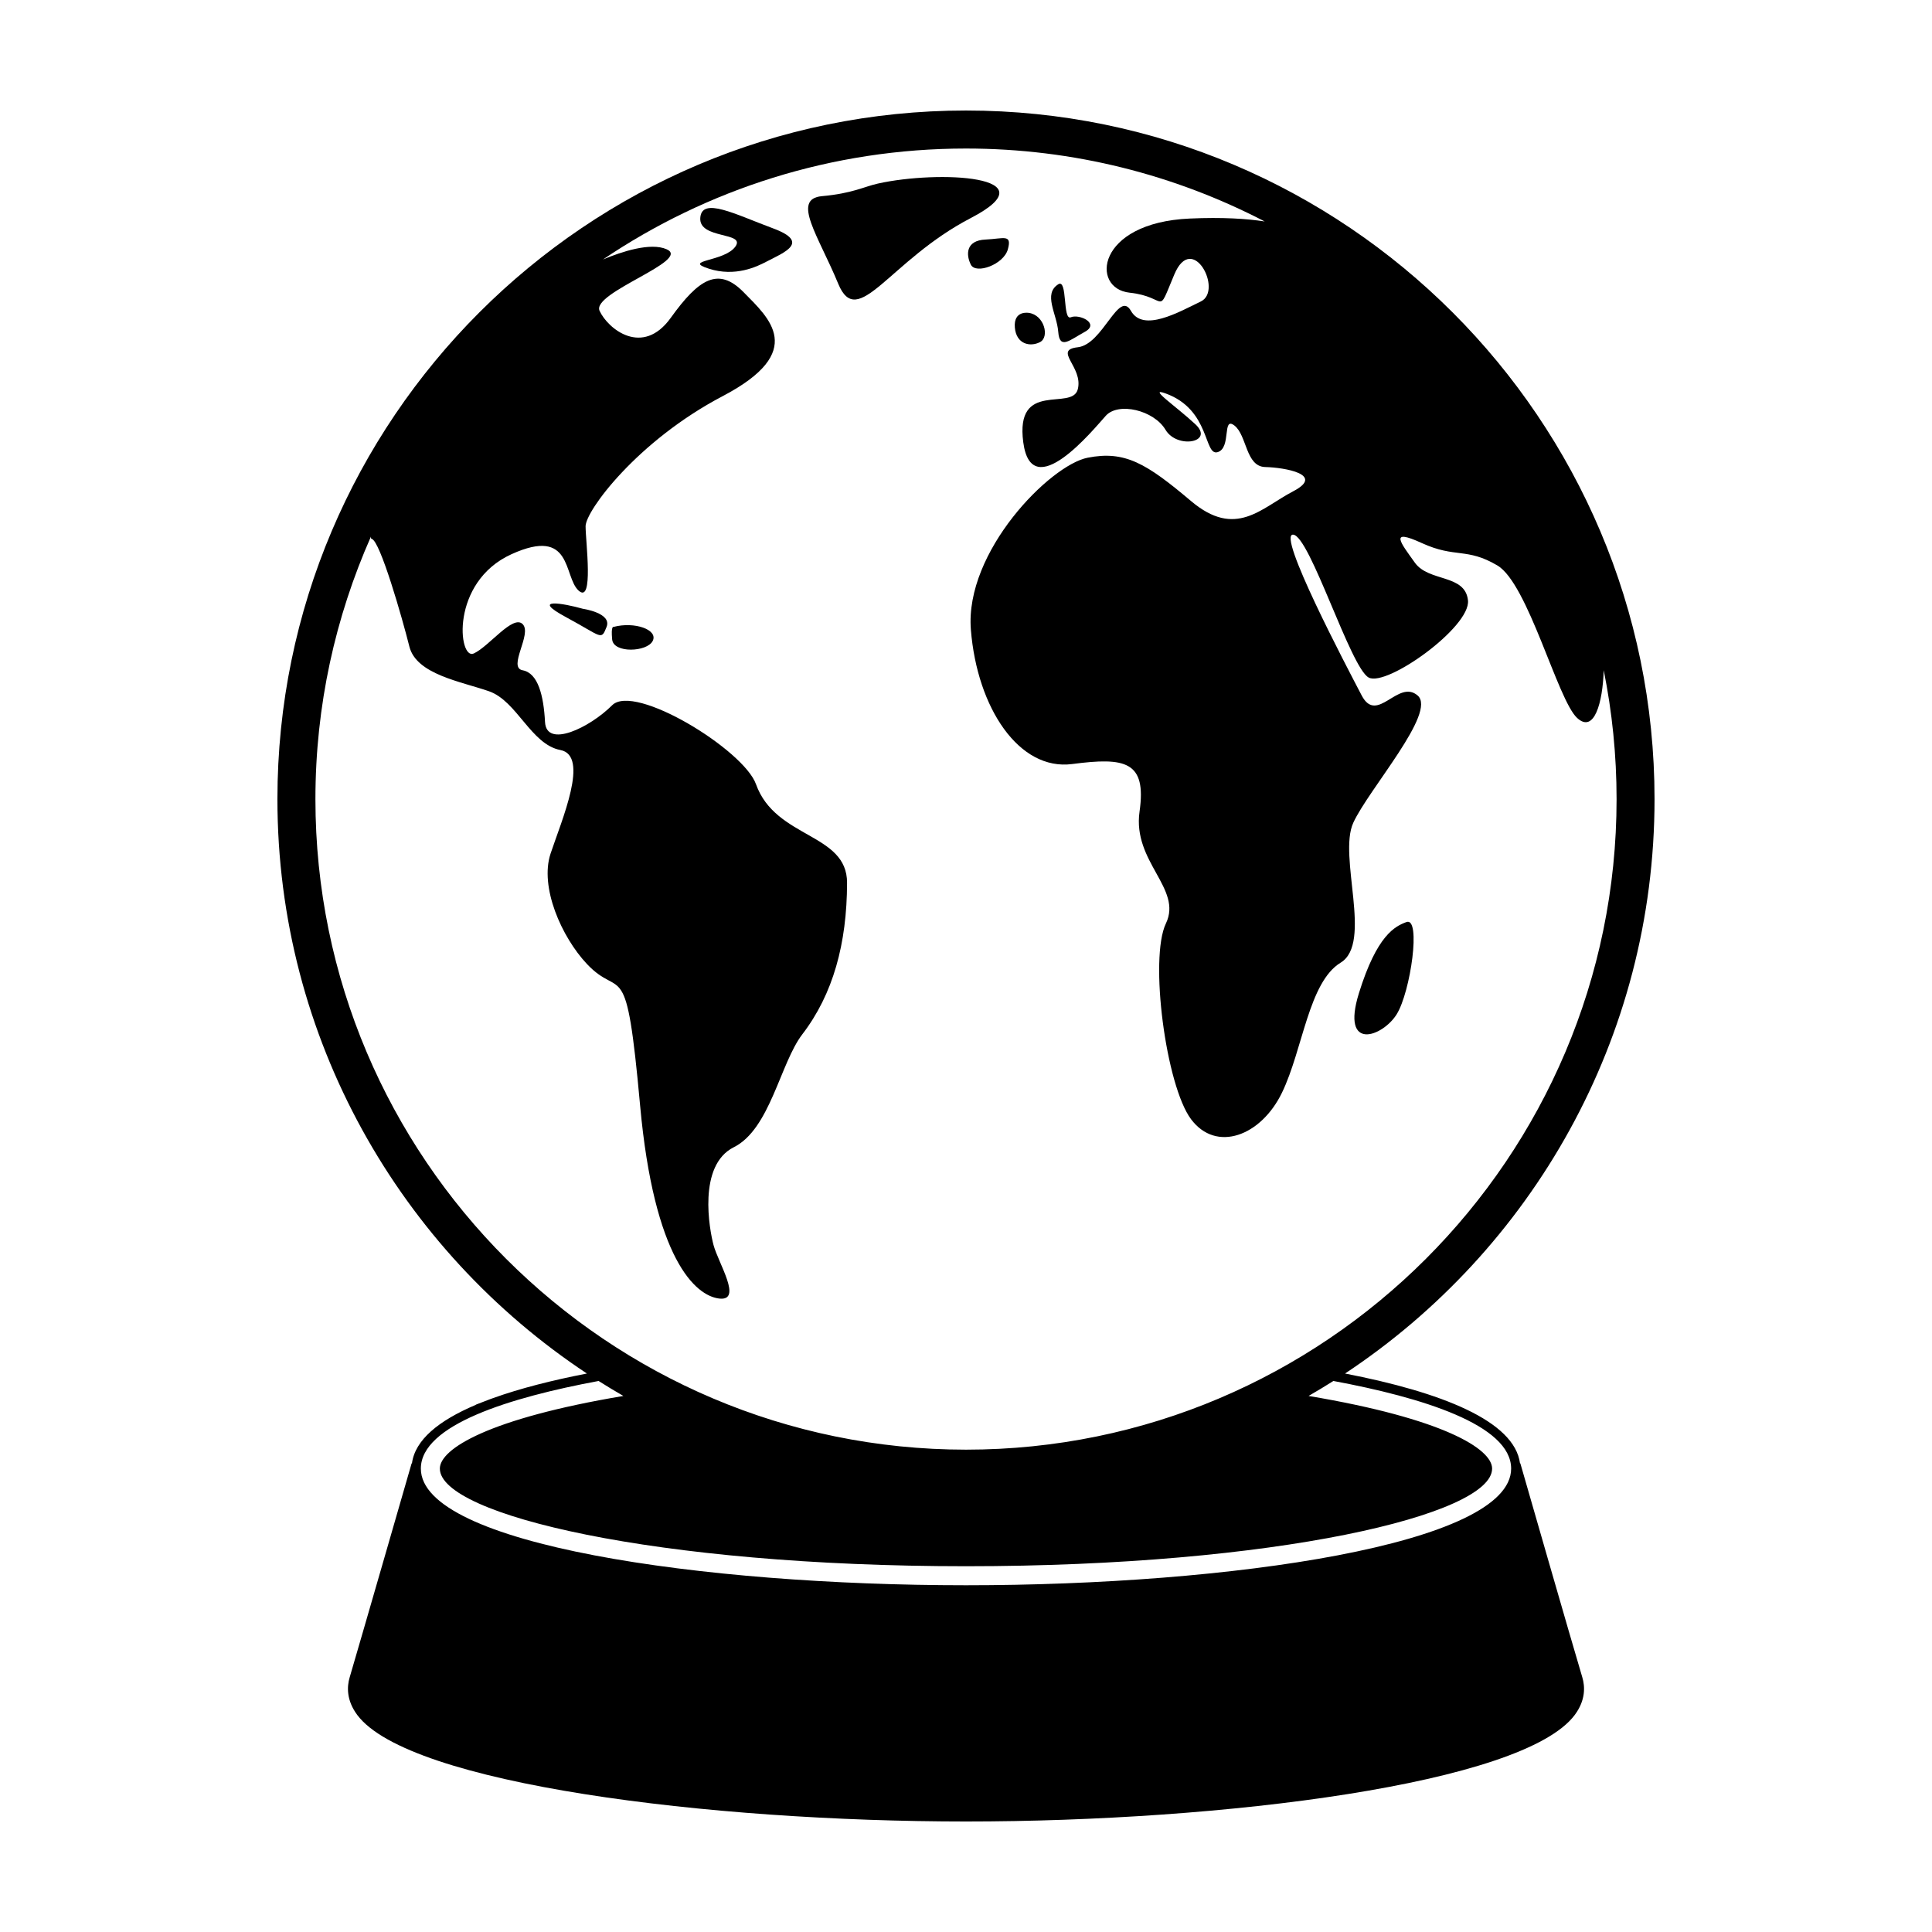 <?xml version="1.0" encoding="UTF-8"?>
<!-- Uploaded to: ICON Repo, www.iconrepo.com, Generator: ICON Repo Mixer Tools -->
<svg fill="#000000" width="800px" height="800px" version="1.1" viewBox="144 144 512 512" xmlns="http://www.w3.org/2000/svg">
 <g>
  <path d="m546.91 531.8-0.086 0.023c-1.473-11.281-20.863-18.879-46.375-23.824 49.375-32.691 82.02-88.711 82.02-152.23 0.004-100.62-81.852-182.48-182.47-182.48s-182.48 81.859-182.48 182.48c0 63.52 32.648 119.54 82.02 152.23-9.254 1.793-17.695 3.941-24.781 6.481-0.324 0.109-0.637 0.227-0.953 0.344-0.746 0.277-1.473 0.555-2.18 0.84-0.48 0.188-0.996 0.367-1.449 0.559-0.059 0.023-0.102 0.082-0.16 0.105-9.773 4.156-16.035 9.266-16.848 15.496l-0.086-0.023s-14.078 48.82-16.426 56.742c-0.699 2.359-0.918 5.996 2.019 9.941 13.691 18.336 93.332 28.23 161.32 28.23 68.035 0 147.7-9.906 161.34-28.254 2.934-3.941 2.699-7.582 1.996-9.941-2.5-8.293-16.289-56.238-16.426-56.719zm-319.32-176.03c0-24.754 5.285-48.281 14.715-69.574-0.031 0.332 0.004 0.574 0.176 0.605 2.223 0.371 8.152 21.125 10.004 28.539 1.855 7.41 13.715 9.266 21.125 11.859 7.41 2.594 11.117 14.086 18.898 15.566 7.785 1.48 0.371 18.531-2.594 27.426-2.961 8.898 2.922 22.152 9.633 29.281 9.203 9.773 10.379-3.336 14.082 37.434 3.707 40.773 14.66 50.48 20.965 51.223 6.297 0.742-0.207-9.336-1.5-14.176-1.082-4.051-4.266-21.105 5.371-25.926 9.633-4.816 12.277-22.254 18.156-29.922 8.172-10.656 11.82-24.047 11.859-40.133 0.031-13.285-18.953-11.645-24.137-26.152-3.254-9.109-32.188-26.852-38.117-20.922-5.93 5.93-17.418 11.492-17.789 4.449s-1.855-12.973-5.93-13.715c-4.074-0.742 2.594-9.637 0-12.234-2.594-2.594-8.891 5.93-12.969 7.785-4.074 1.855-6.297-18.902 10.004-26.312 16.305-7.41 13.715 5.93 17.789 9.637 4.074 3.707 1.855-12.973 1.855-17.051 0-4.074 13.715-22.609 36.316-34.469 22.602-11.859 12.227-20.758 5.559-27.555-6.672-6.797-11.859-3.582-19.305 6.797-7.453 10.379-16.637 2.969-18.863-1.855-2.223-4.816 24.461-13.34 17.789-16.309-4.297-1.91-11.961 0.641-16.883 2.695 27.488-18.551 60.602-29.398 96.195-29.398 28.527 0 55.434 7.008 79.16 19.324-4.734-0.727-11.168-1.16-19.879-0.77-24.828 1.113-26.309 18.531-15.934 19.645 10.375 1.113 7.043 6.672 11.859-4.816 4.816-11.492 12.969 4.273 7.043 7.141-5.93 2.867-15.266 8.227-18.531 2.5-3.266-5.727-7.41 8.898-14.082 9.637-6.672 0.742 1.48 5.188 0 11.117-1.48 5.93-16.676-2.594-14.453 14.086 2.223 16.68 18.531-3.336 21.867-7.043 3.336-3.707 12.746-1.48 15.824 3.707s13.078 3.336 7.894-1.48c-5.188-4.816-12.734-9.895-7.894-8.156 11.969 4.309 10.117 16.68 13.824 15.566 3.707-1.113 1.113-9.637 4.449-7.043 3.336 2.594 2.961 10.867 8.152 10.992 5.188 0.125 15.934 1.98 7.41 6.43-8.523 4.449-15.195 12.602-27.055 2.594-11.859-10.004-17.512-13.441-27.422-11.492s-32.598 24.832-30.934 45.59c1.664 20.758 12.777 37.434 26.859 35.586 14.082-1.848 19.746-0.742 17.84 12.602-1.906 13.34 11.438 20.383 6.988 29.648s0 42.996 6.672 51.891c6.672 8.898 18.531 4.449 24.086-7.043 5.559-11.492 7.043-29.281 15.562-34.469 8.52-5.188-0.742-28.168 3.336-37.066 4.074-8.898 22.234-29.281 17.051-33.73-5.188-4.449-10.746 7.785-14.82 0-4.074-7.785-22.605-42.996-18.156-42.621 4.449 0.371 15.195 35.332 20.012 37.867 4.816 2.535 27.055-13.402 26.309-20.445-0.742-7.043-10.379-4.816-14.082-10.004-3.707-5.188-7.043-9.266 1.855-5.188 8.898 4.074 11.859 1.113 20.012 5.93 8.152 4.816 15.934 35.586 21.125 40.402 4.539 4.219 6.805-4.051 7.059-12.641 2.231 11.047 3.41 22.469 3.41 34.164 0 95.062-77.34 172.4-172.4 172.4-95.082-0.008-172.42-77.344-172.42-172.41zm172.41 208.34c-70.035 0-144.47-10.832-144.47-30.91 0-11.594 23.664-18.867 47.102-23.227 2.16 1.371 4.352 2.691 6.57 3.969-35.742 5.992-48.637 14.031-48.637 19.254 0 12.238 57.262 25.871 139.43 25.871s139.43-13.633 139.43-25.871c0-5.223-12.898-13.262-48.637-19.254 2.223-1.281 4.414-2.602 6.574-3.969 23.438 4.359 47.105 11.629 47.105 23.227 0 20.078-74.441 30.91-144.47 30.91z"/>
  <path d="m376.64 192.65c-3.707 0.828-6.672 2.594-14.82 3.336-8.152 0.742-0.875 10.594 4.312 23.195 5.188 12.602 13.473-6.144 35.16-17.41 21.684-11.273-8.699-12.684-24.652-9.121z"/>
  <path d="m298.45 305.33c-5.188-1.48-14.082-2.969-4.449 2.223 9.633 5.188 9.266 6.301 10.746 2.594 1.484-3.707-6.297-4.816-6.297-4.816z"/>
  <path d="m514.12 412.82c3.707-5.93 6.551-25.945 2.594-24.465-2.961 1.113-7.785 3.336-12.602 18.902-4.812 15.566 6.301 11.492 10.008 5.562z"/>
  <path d="m431.49 231.94c4.074-2.223-1.48-4.816-3.707-3.859-2.223 0.957-0.816-10.348-3.336-8.742-4.074 2.594-0.371 7.785 0 12.602 0.371 4.816 2.965 2.223 7.043 0z"/>
  <path d="m306.59 310.14s-0.715-0.371-0.359 3.336c0.359 3.707 9.266 3.336 10.746 0.371 1.488-2.969-4.812-5.188-10.387-3.707z"/>
  <path d="m419.62 234.66c2.594-1.352 1.113-7.176-2.969-7.742 0 0-4.09-0.77-3.707 3.871 0.379 4.465 4.082 5.219 6.676 3.871z"/>
  <path d="m401.29 214.15c1.305 2.594 8.699 0 9.812-4.106s-1.117-2.777-5.93-2.562c-5.293 0.23-5.188 4.074-3.883 6.668z"/>
  <path d="m348.85 204.51c-10.004-3.707-18.898-8.449-19.27-2.742s12.227 3.617 9.266 7.629c-2.961 4.012-14.082 3.496-7.043 5.789 7.043 2.297 12.836-0.555 15.195-1.785 4.852-2.523 11.855-5.184 1.852-8.891z"/>
 </g>
</svg>